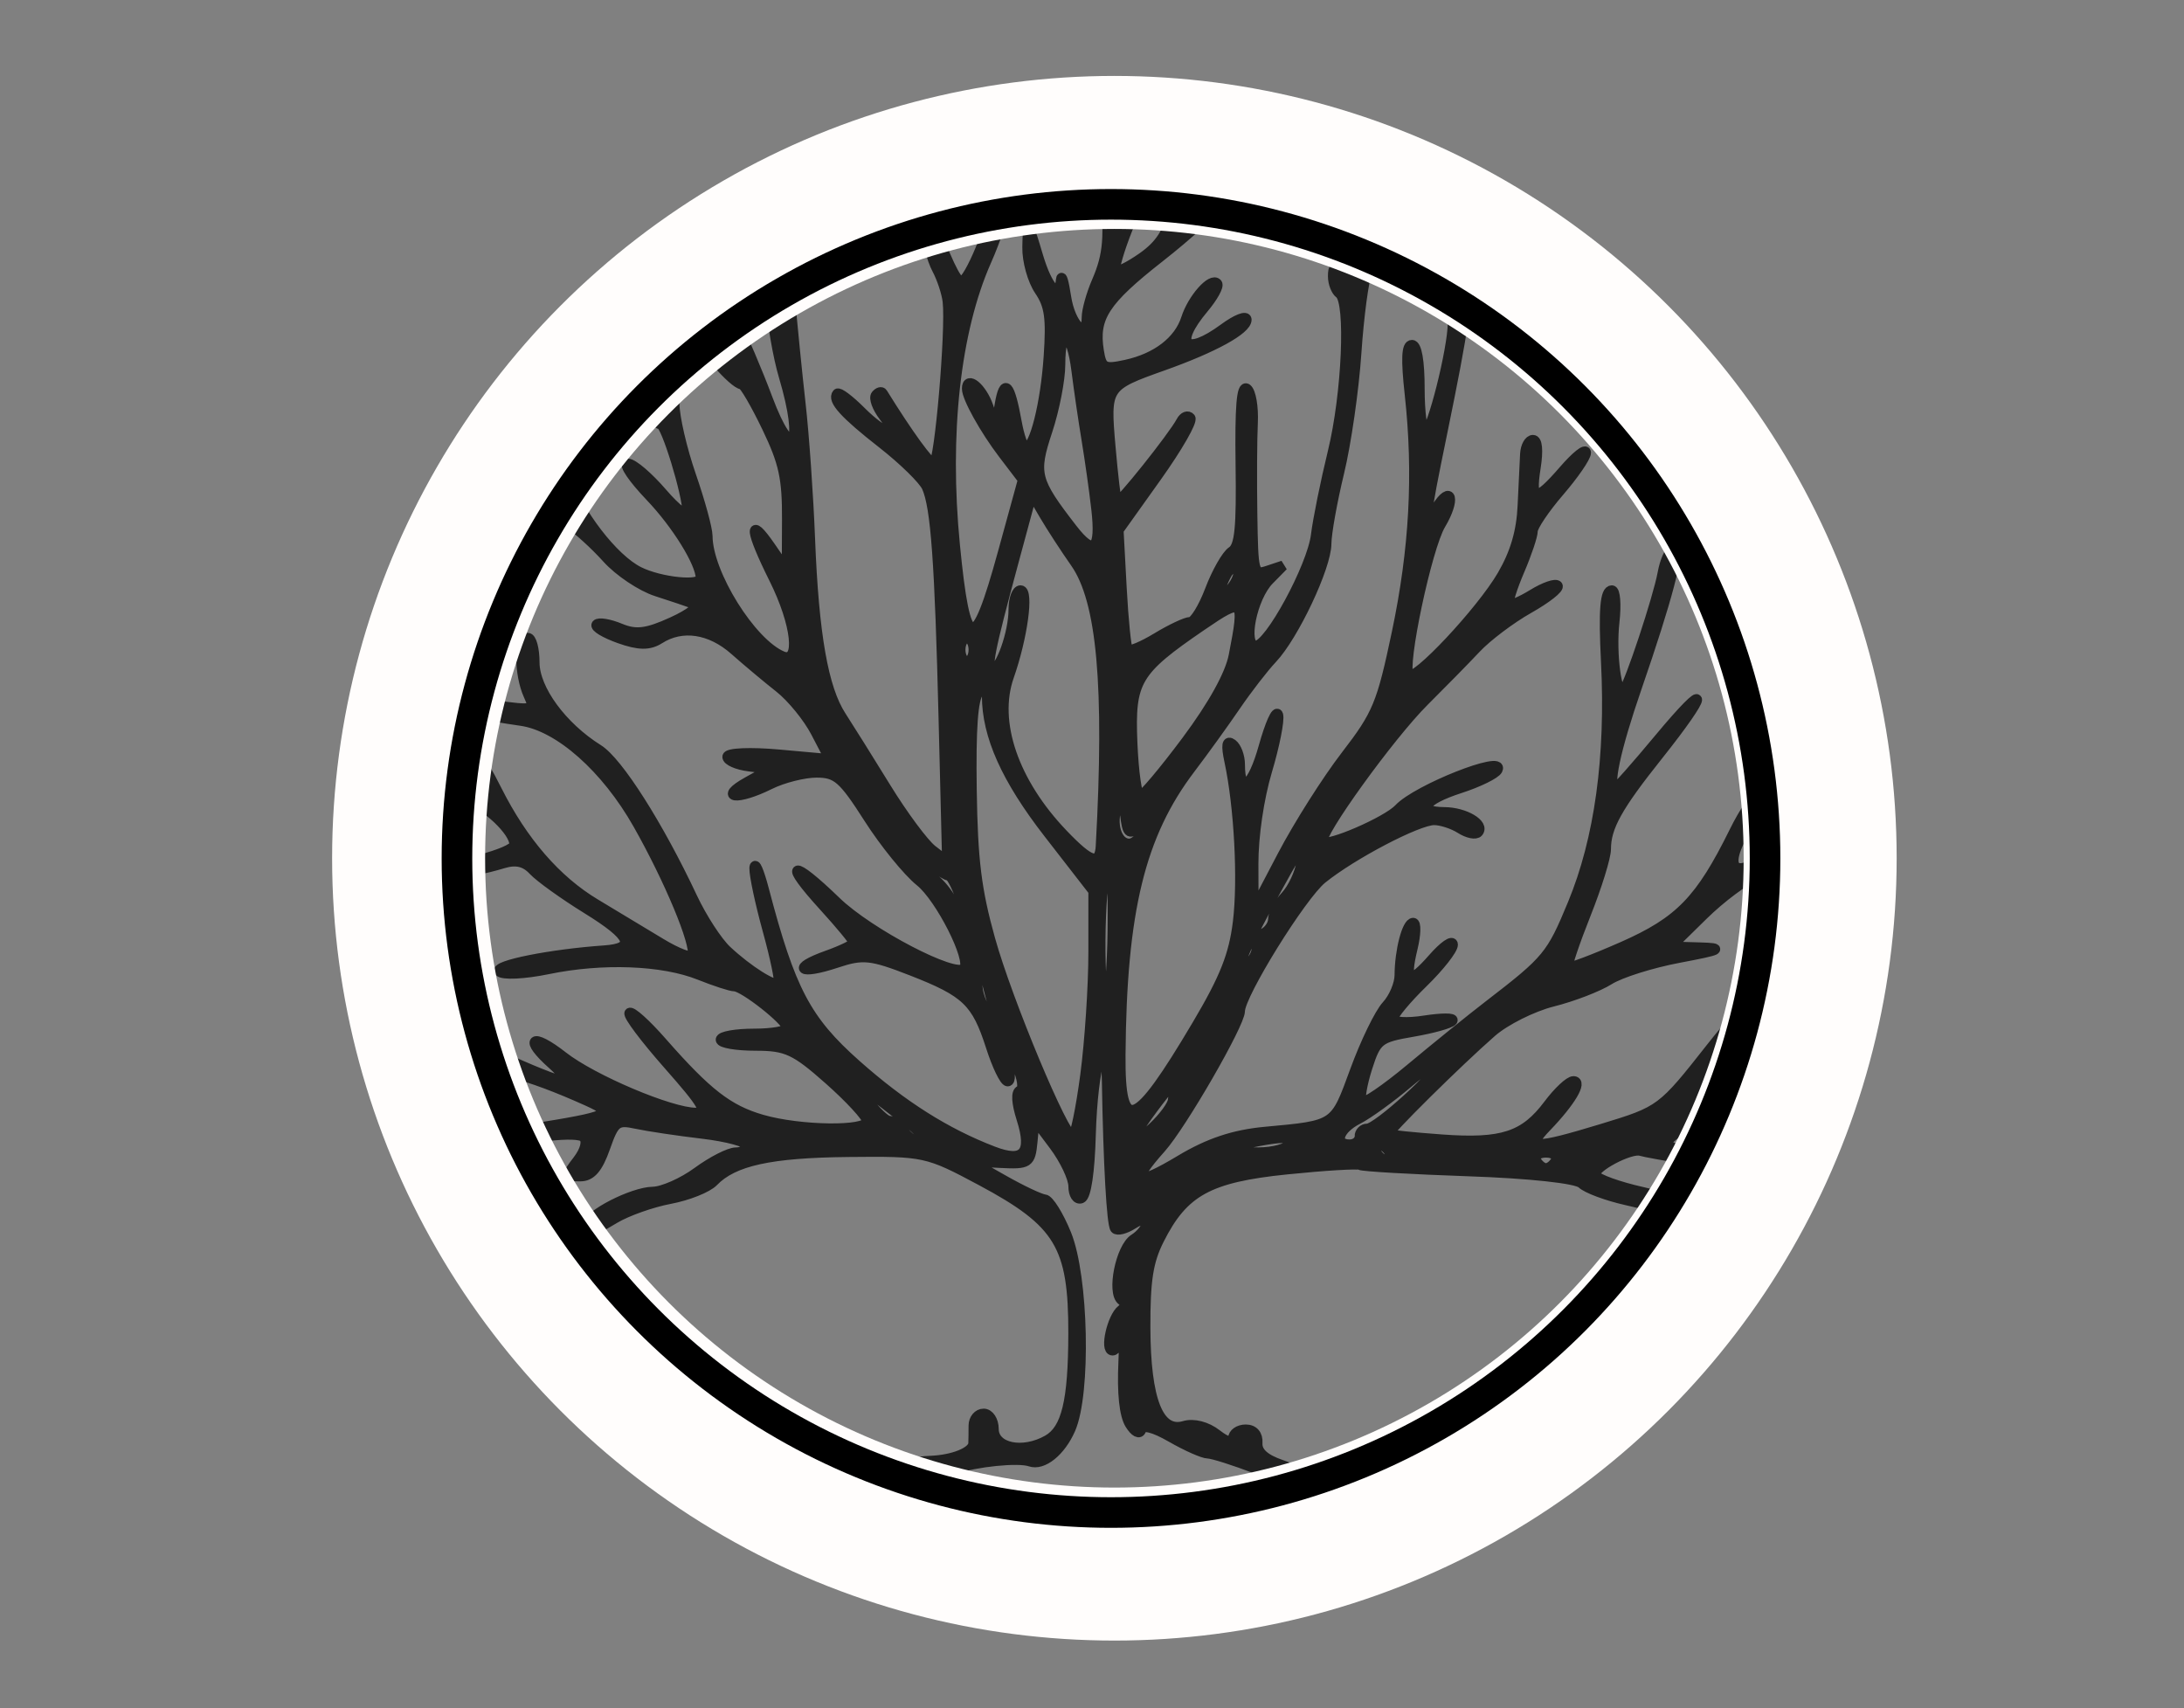 <?xml version="1.0"?><svg width="214.124" height="167.452" xmlns="http://www.w3.org/2000/svg">
 <rect width="100%" height="100%" fill="#808080" stroke="none"/>
 <title>bare tree circle</title>
 <g>
  <title>Layer 1</title>
  <g transform="translate(77.202 24.352) translate(-63.212 -31.606)" id="svg_4">
   <g id="layer1" opacity="0.75">
    <path id="path2996" fill="#000000" stroke="#000000" d="m109.201,151.253c-2.153,-0.824 -4.296,-1.504 -4.762,-1.51c-0.466,-0.006 -2.078,-0.719 -3.583,-1.584c-1.738,-0.999 -2.821,-1.267 -2.971,-0.735c-0.132,0.47 -0.61,0.227 -1.09,-0.554c-0.55,-0.895 -0.776,-3.054 -0.635,-6.056c0.121,-2.566 0.075,-3.879 -0.103,-2.919c-0.178,0.96 -0.616,1.746 -0.974,1.746c-0.771,0 -0.033,-3.265 0.899,-3.978c0.391,-0.299 0.4,-0.658 0.021,-0.936c-1.007,-0.74 -0.121,-5.158 1.203,-6.001c0.676,-0.43 1.228,-1.131 1.228,-1.558c0,-0.489 -0.504,-0.455 -1.361,0.09c-0.748,0.477 -1.524,0.672 -1.724,0.434c-0.339,-0.404 -0.671,-6.316 -0.81,-14.44c-0.1,-5.875 -1.402,-1.597 -1.593,5.236c-0.103,3.673 -0.456,6.047 -0.928,6.234c-0.419,0.166 -0.762,-0.363 -0.762,-1.175c0,-0.812 -0.859,-2.621 -1.908,-4.019l-1.908,-2.542l-0.212,2.208c-0.201,2.089 -0.372,2.2 -3.148,2.06l-2.936,-0.148l3.262,1.847c1.794,1.016 3.603,1.868 4.02,1.895c0.417,0.026 1.371,1.555 2.12,3.397c1.695,4.165 1.939,15.582 0.409,19.103c-0.954,2.193 -2.707,3.609 -3.939,3.179c-1.166,-0.407 -5.325,0.014 -7.512,0.76c-1.33,0.453 -2.529,0.453 -3.183,-0.003c-0.829,-0.576 -0.638,-0.746 0.908,-0.808c2.258,-0.09 4.181,-0.873 4.217,-1.715c0.013,-0.32 0.024,-1.106 0.024,-1.746c0,-0.64 0.44,-1.164 0.979,-1.164c0.538,0 0.979,0.675 0.979,1.501c0,1.88 2.852,2.465 5.292,1.086c1.849,-1.044 2.517,-3.802 2.53,-10.444c0.017,-8.622 -1.337,-10.875 -9.01,-14.984c-5.319,-2.848 -5.584,-2.906 -13.049,-2.829c-7.66,0.078 -11.285,0.873 -13.246,2.905c-0.582,0.603 -2.499,1.368 -4.258,1.699c-1.76,0.331 -4.191,1.19 -5.403,1.909c-2.527,1.5 -2.655,1.532 -2.655,0.675c0,-0.984 4.411,-3.245 6.384,-3.272c0.975,-0.013 2.947,-0.885 4.382,-1.936c1.435,-1.052 3.124,-1.914 3.752,-1.916c0.628,-0.002 1.142,-0.303 1.142,-0.667c0,-0.365 -1.982,-0.899 -4.404,-1.186c-2.422,-0.287 -5.341,-0.724 -6.487,-0.97c-1.911,-0.411 -2.164,-0.216 -3.066,2.35c-0.708,2.015 -1.386,2.798 -2.422,2.798c-1.404,0 -1.41,-0.039 -0.245,-1.57c0.721,-0.948 0.955,-1.839 0.591,-2.247c-0.571,-0.638 -5.467,-0.1 -10.094,1.109c-1.281,0.335 -1.942,0.258 -1.706,-0.196c0.212,-0.409 3.111,-1.176 6.443,-1.706c8.011,-1.273 8.507,-1.512 5.731,-2.765c-5.943,-2.682 -9.841,-3.68 -12.225,-3.132c-5.183,1.191 -6.479,1.202 -3.502,0.029c1.577,-0.621 3,-1.288 3.162,-1.48c0.162,-0.193 -0.937,-1.098 -2.442,-2.011c-1.505,-0.913 -2.57,-1.858 -2.367,-2.1c0.203,-0.241 1.039,0.075 1.857,0.703c1.756,1.347 12.026,6.064 13.125,6.029c0.418,-0.013 -0.048,-0.741 -1.034,-1.617c-2.863,-2.541 -2.073,-3.181 0.979,-0.792c2.929,2.293 10.609,5.544 13.063,5.529c1.211,-0.008 0.76,-0.796 -2.692,-4.705c-2.28,-2.583 -4,-4.87 -3.821,-5.083c0.179,-0.213 1.604,1.071 3.167,2.853c4.42,5.039 6.509,6.658 9.819,7.613c3.74,1.078 10.314,1.162 10.314,0.131c0,-0.414 -1.688,-2.247 -3.752,-4.075c-3.302,-2.925 -4.162,-3.323 -7.177,-3.323c-1.884,0 -3.425,-0.262 -3.425,-0.582c0,-0.32 1.468,-0.582 3.262,-0.582c1.794,0 3.259,-0.262 3.254,-0.582c-0.01,-0.709 -4.288,-4.075 -5.18,-4.075c-0.351,0 -1.897,-0.503 -3.435,-1.117c-3.603,-1.44 -9.513,-1.664 -14.846,-0.562c-2.322,0.48 -4.467,0.58 -4.767,0.223c-0.487,-0.58 5.061,-1.684 10.293,-2.048c3.168,-0.22 2.689,-1.376 -1.692,-4.083c-2.263,-1.398 -4.633,-3.1 -5.267,-3.782c-0.804,-0.865 -1.7,-1.073 -2.968,-0.687c-3.61,1.098 -7.363,1.361 -7.363,0.518c0,-0.456 0.437,-0.63 0.971,-0.387c1.133,0.517 7.511,-1.16 7.511,-1.975c0,-1.294 -2.732,-3.875 -5.025,-4.747c-1.363,-0.518 -2.772,-1.301 -3.131,-1.739c-0.443,-0.541 -0.266,-0.634 0.55,-0.291c0.661,0.278 1.941,0.726 2.845,0.996c1.45,0.433 1.591,0.296 1.2,-1.168c-0.694,-2.599 0.024,-1.956 1.831,1.641c2.538,5.051 5.818,8.833 9.659,11.135c1.918,1.15 4.809,2.892 6.424,3.87c1.615,0.978 3.019,1.506 3.119,1.172c0.341,-1.126 -2.277,-7.411 -5.35,-12.844c-3.134,-5.542 -7.747,-9.626 -11.471,-10.156c-3.884,-0.552 -6.041,-1.076 -6.431,-1.562c-0.231,-0.287 1.443,-0.269 3.719,0.039c4.029,0.545 4.12,0.518 3.425,-1.026c-0.893,-1.985 -0.932,-5.568 -0.061,-5.568c0.359,0 0.653,1.083 0.653,2.406c0,2.631 2.693,6.306 6.25,8.53c1.943,1.215 5.918,7.475 9.237,14.545c0.929,1.979 2.439,4.303 3.356,5.163c2.084,1.955 4.753,3.635 5.107,3.214c0.147,-0.175 -0.337,-2.509 -1.076,-5.187c-0.739,-2.678 -1.324,-5.422 -1.3,-6.098c0.024,-0.676 0.438,0.273 0.92,2.11c2.59,9.869 4.129,12.793 9.015,17.132c4.557,4.047 8.821,6.745 13.482,8.531c2.986,1.144 3.84,0.157 2.772,-3.206c-0.504,-1.589 -0.559,-2.604 -0.149,-2.767c0.384,-0.152 0.246,-1.179 -0.338,-2.524c-1.206,-2.775 -1.8,-2.979 -0.952,-0.327c0.341,1.067 0.374,1.94 0.073,1.94c-0.301,0 -1.039,-1.529 -1.638,-3.397c-1.414,-4.404 -2.41,-5.358 -7.783,-7.452c-3.967,-1.546 -4.774,-1.63 -7.359,-0.769c-3.635,1.211 -4.473,0.562 -0.913,-0.706c1.438,-0.512 2.614,-1.085 2.614,-1.273c0,-0.187 -1.327,-1.796 -2.95,-3.575c-4.022,-4.41 -3.21,-4.711 1.195,-0.444c3.226,3.126 11.73,7.561 12.573,6.557c0.736,-0.875 -2.339,-6.949 -4.323,-8.539c-1.211,-0.971 -3.483,-3.769 -5.048,-6.218c-2.498,-3.91 -3.12,-4.453 -5.103,-4.453c-1.242,0 -3.312,0.524 -4.601,1.164c-3.161,1.571 -5.058,1.367 -2.183,-0.235l2.284,-1.272l-2.12,-0.266c-1.166,-0.146 -2.121,-0.566 -2.121,-0.933c0,-0.367 2.26,-0.464 5.023,-0.215l5.023,0.452l-1.378,-2.646c-0.758,-1.455 -2.358,-3.418 -3.555,-4.362c-1.197,-0.944 -3.178,-2.603 -4.402,-3.687c-2.372,-2.1 -5.157,-2.518 -7.374,-1.106c-1.006,0.641 -2.026,0.627 -3.935,-0.054c-1.418,-0.505 -2.417,-1.109 -2.221,-1.342c0.196,-0.233 1.234,-0.06 2.307,0.385c1.538,0.638 2.614,0.506 5.09,-0.622c1.841,-0.839 2.734,-1.582 2.161,-1.795c-0.538,-0.2 -2.199,-0.757 -3.691,-1.238c-1.492,-0.481 -3.672,-1.941 -4.845,-3.244c-1.173,-1.303 -2.888,-2.864 -3.812,-3.47c-2.148,-1.407 -5.768,-4.999 -5.043,-5.004c0.304,-0.002 1.458,0.764 2.566,1.702c1.335,1.131 1.894,1.327 1.658,0.582c-1.569,-4.952 -1.164,-6.596 0.475,-1.929c1.307,3.723 4.756,8.205 7.277,9.458c2.088,1.038 6.066,1.446 6.066,0.622c0,-1.485 -2.355,-5.291 -4.963,-8.022c-1.677,-1.756 -2.654,-3.193 -2.17,-3.193c0.484,0 1.993,1.293 3.354,2.874c1.361,1.581 2.474,2.432 2.474,1.892c0,-1.801 -2.1,-8.647 -2.652,-8.647c-0.735,0 -4.543,-4.894 -4.161,-5.348c0.166,-0.198 1.22,0.663 2.342,1.912l2.04,2.272l-0.385,-3.104c-0.353,-2.844 -0.306,-2.978 0.563,-1.598c0.522,0.829 0.956,2.575 0.965,3.881c0.008,1.306 0.741,4.47 1.628,7.031c0.887,2.561 1.614,5.225 1.616,5.92c0.009,3.67 4.269,10.513 7.343,11.794c1.835,0.765 1.416,-3.149 -0.816,-7.625c-2.354,-4.721 -2.527,-6.269 -0.346,-3.104l1.604,2.328l0.023,-4.95c0.02,-4.135 -0.307,-5.637 -1.982,-9.119c-1.103,-2.293 -2.204,-4.18 -2.447,-4.194c-0.82,-0.046 -4.184,-3.932 -3.799,-4.389c0.209,-0.249 1.137,0.136 2.06,0.856l1.679,1.309l-1.703,-3.997c-0.937,-2.199 -1.572,-4.153 -1.412,-4.344c0.355,-0.423 3.591,6.388 5.677,11.948c2.393,6.379 3.651,4.704 1.617,-2.154c-1.199,-4.044 -2.044,-12.542 -1.085,-10.914c0.513,0.87 0.7,0.71 0.907,-0.776c0.144,-1.03 0.471,0.573 0.727,3.561c0.256,2.988 0.743,7.878 1.082,10.866c0.339,2.988 0.754,8.925 0.922,13.194c0.369,9.391 1.297,14.663 3.057,17.372c0.726,1.117 2.698,4.27 4.382,7.005c1.684,2.736 3.726,5.488 4.539,6.116l1.477,1.142l-0.343,-13.878c-0.383,-15.508 -0.772,-20.892 -1.652,-22.848c-0.329,-0.731 -2.294,-2.656 -4.367,-4.277c-3.707,-2.9 -4.933,-4.253 -4.413,-4.871c0.145,-0.172 1.179,0.604 2.298,1.724c2.392,2.394 3.969,2.729 2.257,0.48c-0.652,-0.856 -0.991,-1.788 -0.754,-2.07c0.237,-0.282 0.521,-0.367 0.631,-0.189c2.517,4.061 4.593,6.92 5.025,6.92c0.562,0 1.691,-13.11 1.37,-15.911c-0.098,-0.853 -0.573,-2.287 -1.055,-3.185c-0.483,-0.898 -1.051,-2.994 -1.262,-4.657c-0.34,-2.675 -0.3,-2.8 0.339,-1.084c1.842,4.943 2.807,6.985 3.302,6.985c0.76,0 3.173,-5.843 3.173,-7.685c0,-0.845 0.294,-1.753 0.653,-2.017c1.34,-0.985 0.584,3.254 -1.365,7.652c-3.04,6.86 -4.16,16.964 -3.09,27.881c1.041,10.63 1.957,10.778 4.712,0.759l1.971,-7.169l-1.929,-2.531c-1.819,-2.387 -3.56,-5.517 -3.56,-6.401c0,-1.281 1.452,-0.068 2.078,1.736l0.74,2.134l0.399,-2.328c0.444,-2.592 0.969,-2.037 1.651,1.746c0.25,1.387 0.653,2.522 0.896,2.522c0.852,0 1.938,-4.315 2.251,-8.951c0.257,-3.806 0.087,-5.02 -0.913,-6.489c-0.677,-0.994 -1.207,-2.903 -1.179,-4.244c0.051,-2.383 0.073,-2.364 1.033,0.862c0.945,3.175 2.085,4.348 2.264,2.328c0.047,-0.533 0.267,0.225 0.489,1.685c0.412,2.709 2.035,4.327 2.035,2.028c0,-0.697 0.443,-2.286 0.984,-3.531c1.141,-2.625 1.288,-4.473 0.74,-9.301c-0.395,-3.481 -0.394,-3.483 0.355,-0.776c1.002,3.619 0.954,3.591 2.514,1.468c1.536,-2.092 1.488,-1.821 -0.603,3.447c-0.819,2.063 -1.355,3.911 -1.191,4.106c0.164,0.195 1.359,-0.389 2.655,-1.299c1.726,-1.211 2.54,-2.466 3.043,-4.688c0.805,-3.554 1.632,-4.105 1.061,-0.706c-0.444,2.644 -0.065,2.885 1.645,1.044c0.656,-0.706 1.193,-0.951 1.193,-0.544c0,0.408 -2.372,2.603 -5.272,4.878c-5.409,4.245 -6.476,5.889 -5.949,9.17c0.274,1.703 0.529,1.835 2.662,1.371c3.015,-0.655 5.204,-2.338 5.91,-4.545c0.622,-1.946 2.493,-4.058 3.03,-3.419c0.192,0.229 -0.402,1.31 -1.321,2.404c-3.022,3.596 -1.812,4.8 2.004,1.995c1.209,-0.889 2.197,-1.278 2.197,-0.865c0,0.965 -3.2,2.727 -8.156,4.49c-5.66,2.013 -5.699,2.075 -5.179,8.02c0.245,2.807 0.53,5.218 0.633,5.358c0.194,0.263 5.507,-6.386 6.305,-7.89c0.25,-0.47 0.649,-0.623 0.888,-0.339c0.238,0.284 -1.248,2.875 -3.304,5.757l-3.738,5.241l0.307,5.682c0.169,3.125 0.444,5.845 0.611,6.044c0.168,0.199 1.448,-0.331 2.845,-1.178c1.397,-0.847 2.874,-1.54 3.282,-1.54c0.408,0 1.278,-1.414 1.932,-3.141c0.655,-1.728 1.624,-3.429 2.153,-3.782c0.762,-0.507 0.939,-2.287 0.85,-8.558c-0.079,-5.586 0.099,-7.762 0.606,-7.39c0.395,0.29 0.654,1.8 0.577,3.356c-0.077,1.556 -0.099,5.559 -0.049,8.896c0.089,5.898 0.132,6.054 1.559,5.578l1.468,-0.489l-1.384,1.407c-1.678,1.705 -2.626,6.452 -1.289,6.452c1.317,0 5.526,-7.747 5.903,-10.866c0.181,-1.494 0.922,-5.154 1.648,-8.132c1.388,-5.696 1.776,-14.724 0.668,-15.539c-0.359,-0.264 -0.652,-1.026 -0.652,-1.693c0,-0.945 0.2,-1.016 0.903,-0.323c0.696,0.687 0.99,0.62 1.284,-0.293c0.21,-0.651 0.695,-1.184 1.078,-1.184c0.463,0 0.489,0.459 0.078,1.372c-0.339,0.755 -0.818,4.334 -1.063,7.955c-0.245,3.621 -1.005,8.891 -1.689,11.712c-0.684,2.821 -1.246,5.964 -1.25,6.985c-0.007,2.256 -3.192,9.006 -5.307,11.249c-0.846,0.897 -2.466,2.993 -3.601,4.657c-1.135,1.664 -3.125,4.423 -4.422,6.13c-4.927,6.483 -6.751,13.96 -6.855,28.089c-0.058,7.892 1.442,7.305 7.513,-2.941c2.715,-4.581 3.61,-6.833 4.009,-10.09c0.505,-4.109 0.128,-11.293 -0.826,-15.755c-0.343,-1.606 -0.267,-2.093 0.266,-1.7c0.411,0.302 0.747,1.207 0.747,2.01c0,3.09 1.247,2.162 2.337,-1.74c0.627,-2.244 1.261,-3.653 1.408,-3.131c0.147,0.522 -0.342,2.99 -1.086,5.485c-0.801,2.684 -1.348,6.415 -1.34,9.14l0.014,4.605l2.848,-5.433c1.566,-2.988 4.367,-7.405 6.224,-9.816c3.096,-4.019 3.511,-5.02 4.988,-12.03c1.726,-8.189 2.127,-15.572 1.271,-23.363c-0.383,-3.482 -0.323,-4.851 0.21,-4.851c0.466,0 0.743,1.593 0.743,4.269c0,2.348 0.255,4.269 0.567,4.269c0.639,0 2.696,-8.146 2.696,-10.677c0,-0.907 0.312,-1.879 0.694,-2.16c0.834,-0.613 0.44,2.3 -1.757,12.996c-1.793,8.728 -1.835,9.284 -0.555,7.271c1.495,-2.351 1.886,-0.824 0.417,1.629c-1.344,2.244 -3.824,13.941 -3.13,14.766c0.595,0.708 7.114,-6.233 9.174,-9.77c1.282,-2.201 1.896,-4.296 2.009,-6.865c0.09,-2.033 0.2,-4.308 0.243,-5.055c0.044,-0.747 0.387,-1.358 0.762,-1.358c0.426,0 0.521,1.019 0.254,2.716c-0.53,3.361 0.033,3.408 2.785,0.236c1.183,-1.364 2.151,-2.134 2.151,-1.71c0,0.424 -1.175,2.135 -2.61,3.802c-1.435,1.667 -2.61,3.411 -2.61,3.874c0,0.463 -0.583,2.202 -1.295,3.864c-0.712,1.662 -1.18,3.159 -1.039,3.326c0.141,0.167 1.191,-0.271 2.334,-0.974c1.143,-0.703 2.241,-1.086 2.439,-0.85c0.198,0.236 -1.077,1.24 -2.834,2.232c-1.757,0.992 -4.075,2.739 -5.151,3.883c-1.076,1.144 -3.377,3.49 -5.112,5.215c-3.345,3.325 -10.451,13.176 -9.941,13.783c0.462,0.549 6.325,-1.989 7.496,-3.244c1.759,-1.886 10.431,-5.319 9.653,-3.822c-0.21,0.404 -1.868,1.216 -3.685,1.805c-3.603,1.167 -4.351,2.335 -1.509,2.354c1.98,0.013 3.949,1.176 3.299,1.949c-0.228,0.271 -1.008,0.116 -1.733,-0.346c-0.725,-0.461 -1.888,-0.839 -2.585,-0.839c-1.607,0 -8.038,3.365 -10.989,5.751c-2.025,1.637 -8.056,11.357 -8.056,12.983c0,1.248 -5.719,11.16 -7.747,13.426c-3.08,3.442 -2.47,3.822 1.912,1.191c2.784,-1.671 5.242,-2.492 8.319,-2.777c6.962,-0.644 6.817,-0.546 8.822,-6.022c1.008,-2.753 2.4,-5.615 3.093,-6.361c0.693,-0.746 1.264,-2.088 1.269,-2.982c0.013,-2.396 0.719,-5.119 1.327,-5.119c0.292,0 0.263,1.112 -0.065,2.471c-0.814,3.376 -0.302,3.635 1.998,1.014c1.073,-1.223 1.95,-1.832 1.95,-1.354c0,0.478 -1.321,2.157 -2.936,3.731c-1.615,1.574 -2.936,3.162 -2.936,3.53c0,0.367 1.395,0.451 3.099,0.185c1.704,-0.265 2.933,-0.265 2.73,0.001c-0.203,0.266 -1.953,0.754 -3.89,1.086c-3.305,0.566 -3.579,0.782 -4.456,3.524c-0.514,1.607 -0.768,3.121 -0.563,3.364c0.204,0.243 2.376,-1.232 4.824,-3.278c2.449,-2.046 5.921,-4.85 7.715,-6.231c5.704,-4.391 6.076,-4.842 8.169,-9.898c2.637,-6.373 3.742,-14.394 3.272,-23.757c-0.255,-5.08 -0.1,-6.985 0.567,-6.985c0.325,0 0.435,1.376 0.246,3.058c-0.358,3.171 0.241,7.562 0.921,6.753c0.598,-0.712 3.359,-9.034 3.814,-11.497c0.223,-1.207 0.661,-2.195 0.975,-2.195c0.717,0 -0.508,4.658 -3.535,13.432c-2.084,6.041 -2.894,9.852 -2.094,9.852c0.145,0 2.078,-2.183 4.297,-4.851c5.018,-6.035 4.937,-4.706 -0.099,1.614c-4.005,5.026 -5.114,7.021 -5.114,9.201c-0,0.775 -0.888,3.642 -1.974,6.37c-1.085,2.729 -1.876,5.076 -1.758,5.217c0.118,0.141 2.548,-0.773 5.399,-2.03c5.577,-2.46 7.611,-4.557 10.919,-11.254c1.001,-2.028 2.008,-3.463 2.237,-3.191c0.229,0.273 -0.223,1.525 -1.005,2.783c-3.031,4.876 -0.416,5.426 3.798,0.798c1.555,-1.707 3.423,-3.105 4.151,-3.105c0.941,0 0.438,0.669 -1.74,2.311c-1.685,1.271 -3.064,2.641 -3.064,3.044c0,0.403 -0.96,1.11 -2.134,1.571c-1.174,0.461 -3.554,2.234 -5.291,3.941l-3.157,3.103l2.844,0.082c2.382,0.068 2.049,0.231 -2.049,1.002c-2.691,0.506 -5.774,1.478 -6.851,2.158c-1.077,0.681 -3.572,1.642 -5.546,2.137c-1.974,0.495 -4.668,1.844 -5.987,2.999c-3.324,2.909 -10.278,9.787 -10.104,9.993c0.078,0.093 2.433,0.336 5.232,0.539c5.923,0.43 8.107,-0.287 10.464,-3.433c0.941,-1.256 2.037,-2.283 2.438,-2.283c0.905,0 -0.289,2.011 -2.647,4.459c-2.133,2.215 -1.238,2.247 5.487,0.202c5.744,-1.747 5.843,-1.822 10.688,-7.983c4.192,-5.33 5.366,-5.354 1.426,-0.029c-1.506,2.036 -2.468,3.808 -2.138,3.939c0.755,0.299 8.495,-4.851 10.303,-6.856c0.741,-0.821 1.768,-1.491 2.284,-1.489c1.919,0.008 -7.356,8.024 -13.615,11.767c-3.865,2.312 -3.674,2.537 2.85,3.368c2.176,0.277 4.378,0.847 4.893,1.267c0.671,0.547 0.381,0.641 -1.021,0.332c-1.077,-0.238 -4.08,-0.78 -6.675,-1.206c-2.595,-0.426 -4.944,-0.853 -5.22,-0.948c-1,-0.347 -4.831,1.694 -4.473,2.382c0.202,0.389 2.279,1.136 4.616,1.66c2.337,0.525 4.249,1.287 4.249,1.694c0,0.407 -0.514,0.548 -1.142,0.314c-0.628,-0.235 -2.727,-0.783 -4.666,-1.219c-1.938,-0.435 -3.909,-1.172 -4.381,-1.638c-0.501,-0.494 -5.119,-0.993 -11.107,-1.2c-5.638,-0.195 -10.419,-0.472 -10.626,-0.616c-0.207,-0.144 -3.445,0.051 -7.196,0.434c-7.664,0.783 -10.135,2.142 -12.521,6.889c-1.074,2.137 -1.361,3.983 -1.346,8.654c0.024,7.113 1.32,10.371 3.83,9.622c0.907,-0.271 2.192,0.059 3.158,0.812c0.995,0.775 1.628,0.932 1.628,0.404c0,-0.476 0.555,-0.866 1.232,-0.866c0.758,0 1.197,0.505 1.142,1.314c-0.061,0.886 0.688,1.581 2.303,2.134c2.548,0.874 3.982,2.012 2.446,1.943c-0.509,-0.023 -2.686,-0.716 -4.839,-1.541l-0,0zm29.36,-30.238c0.222,-0.427 -0.219,-0.776 -0.979,-0.776c-0.76,0 -1.2,0.349 -0.979,0.776c0.222,0.427 0.662,0.776 0.979,0.776c0.317,0 0.757,-0.349 0.979,-0.776zm-16.311,-0.776c-0.222,-0.427 -0.697,-0.776 -1.056,-0.776c-0.359,0 -0.471,0.349 -0.249,0.776c0.222,0.427 0.697,0.776 1.056,0.776c0.359,0 0.471,-0.349 0.249,-0.776zm2.406,0.246c-0.471,-0.224 -1.034,-0.197 -1.251,0.061c-0.217,0.258 0.169,0.441 0.856,0.407c0.76,-0.037 0.915,-0.221 0.394,-0.469zm2.61,0c-0.471,-0.224 -1.034,-0.197 -1.251,0.061c-0.217,0.258 0.169,0.441 0.856,0.407c0.76,-0.037 0.915,-0.221 0.394,-0.469zm-14.76,-1.104c0.313,-0.602 -0.39,-0.72 -2.349,-0.394c-3.713,0.618 -4.107,1.252 -0.777,1.252c1.474,0 2.881,-0.386 3.126,-0.858zm-38.038,-2.57c-4.949,-3.877 -5.226,-4.016 -3.485,-1.741c0.87,1.136 1.845,2.066 2.167,2.066c0.322,0 1.026,0.524 1.564,1.164c0.538,0.64 1.465,1.164 2.059,1.164c0.594,0 -0.443,-1.194 -2.305,-2.652zm26.541,-1.715c0.02,-0.481 0.476,-1.31 1.015,-1.841c0.538,-0.531 0.979,-1.306 0.979,-1.722c0,-0.892 -5.808,6.468 -5.846,7.408c-0.014,0.353 0.838,-0.171 1.895,-1.164c1.057,-0.993 1.937,-2.199 1.957,-2.68zm13.86,3.837c-0.471,-0.224 -1.034,-0.197 -1.25,0.061c-0.217,0.258 0.169,0.441 0.856,0.408c0.76,-0.037 0.915,-0.221 0.394,-0.469zm4.445,-0.246c0,-0.427 0.335,-0.776 0.744,-0.776c0.974,0 7.085,-5.55 7.085,-6.435c0,-0.375 -1.395,0.501 -3.099,1.947c-1.705,1.446 -3.907,3.04 -4.893,3.542c-1.926,0.979 -2.422,2.498 -0.815,2.498c0.538,0 0.979,-0.349 0.979,-0.776zm-26.894,-6.022c0.438,-3.312 0.796,-8.729 0.796,-12.038l0,-6.016l-4.404,-5.674c-4.141,-5.335 -6.035,-9.562 -6.035,-13.469c0,-1.068 -0.161,-1.139 -0.816,-0.356c-0.571,0.683 -0.778,3.56 -0.689,9.586c0.101,6.9 0.46,9.811 1.81,14.65c1.695,6.078 7.24,19.338 8.086,19.338c0.25,0 0.813,-2.71 1.252,-6.022zm-25.299,-2.125c-0.842,-1.065 -1.696,-1.74 -1.898,-1.499c-0.203,0.241 0.362,1.105 1.253,1.92c2.229,2.037 2.465,1.883 0.645,-0.421zm27.142,-3.285c-0.217,-0.258 -0.371,0.2 -0.343,1.019c0.031,0.904 0.186,1.088 0.394,0.469c0.188,-0.56 0.165,-1.23 -0.051,-1.488l0,0zm-12.345,-6.798c-1.142,-4.05 -2.443,-7.368 -2.89,-7.373c-0.447,-0.005 -2.057,-1.319 -3.577,-2.92c-2.148,-2.262 -2.535,-2.478 -1.738,-0.97c0.564,1.067 2.092,2.777 3.394,3.801c1.735,1.364 2.673,2.918 3.513,5.821c0.63,2.178 1.186,4.565 1.236,5.305c0.08,1.188 1.395,3.701 1.936,3.701c0.111,0 -0.732,-3.314 -1.874,-7.364zm13.183,-2.144c0.054,-4.969 -0.121,-6.821 -0.567,-6.015c-0.801,1.447 -0.879,13.194 -0.087,13.194c0.318,0 0.612,-3.231 0.655,-7.179zm14.052,1.653c-0.198,-0.381 0.099,-0.903 0.66,-1.159c0.561,-0.256 1.02,-0.898 1.02,-1.426c0,-0.528 0.556,-1.56 1.236,-2.292c0.68,-0.732 1.378,-2.21 1.55,-3.284c0.392,-2.442 -0.035,-1.896 -3.372,4.3c-2.763,5.132 -3.398,7.185 -1.705,5.514c0.534,-0.527 0.809,-1.271 0.611,-1.653zm-15.21,-9.802c0.858,-15.677 0.108,-24.027 -2.492,-27.734c-1.003,-1.43 -2.374,-3.539 -3.048,-4.687l-1.224,-2.087l-1.798,6.65c-2.396,8.861 -2.733,10.589 -2.069,10.589c0.797,0 2.074,-3.606 2.074,-5.857c0,-1.047 0.307,-1.904 0.682,-1.904c0.819,0 0.19,4.611 -1.147,8.424c-1.575,4.488 0.455,10.41 5.304,15.475c2.697,2.817 3.61,3.095 3.718,1.131l0,0zm4.112,-1.468c0.336,-1.04 0.237,-1.102 -0.535,-0.34c-0.783,0.774 -0.989,0.559 -1.195,-1.248c-0.204,-1.79 -0.343,-1.938 -0.77,-0.824c-0.662,1.729 -0.046,3.687 1.16,3.687c0.511,0 1.114,-0.573 1.34,-1.274zm19.386,-4.353c0.709,-1.583 0.681,-1.647 -0.303,-0.681c-0.597,0.586 -1.085,1.372 -1.085,1.746c0,1.186 0.58,0.741 1.389,-1.065zm-15.088,-4.465c2.597,-3.484 4.255,-6.479 4.619,-8.343c1.1,-5.635 0.965,-5.761 -3.153,-2.945c-6.474,4.427 -7.049,5.4 -6.795,11.485c0.12,2.881 0.457,5.239 0.748,5.239c0.291,0 2.352,-2.446 4.581,-5.436zm-6.451,-0.462c-0.48,-2.435 -0.61,-2.623 -0.663,-0.957c-0.068,2.149 0.557,4.82 1.004,4.289c0.141,-0.167 -0.013,-1.667 -0.341,-3.332zm24.717,0.663c0,-0.213 -0.44,0.047 -0.979,0.578c-0.538,0.531 -0.979,1.141 -0.979,1.354c0,0.213 0.44,-0.047 0.979,-0.578c0.538,-0.531 0.979,-1.141 0.979,-1.354zm-25.175,-11.363c-0.248,-3.25 -0.735,-5.91 -1.083,-5.91c-0.348,0 -0.464,0.8 -0.258,1.779c0.207,0.978 0.573,3.781 0.815,6.229c0.641,6.486 1.055,4.837 0.526,-2.098zm-13.972,2.239c0,-0.64 -0.294,-1.164 -0.653,-1.164c-0.359,0 -0.652,0.524 -0.652,1.164c0,0.64 0.294,1.164 0.652,1.164c0.359,0 0.653,-0.524 0.653,-1.164zm25.861,-7.914c-0.267,-0.318 -0.759,-0.064 -1.093,0.564c-1.004,1.889 -0.703,2.729 0.476,1.326c0.607,-0.722 0.884,-1.572 0.617,-1.89zm-13.832,-5.909c-0.204,-1.788 -0.631,-4.823 -0.95,-6.744c-0.318,-1.921 -0.766,-4.977 -0.993,-6.791c-0.497,-3.964 -1.604,-4.386 -1.604,-0.611c0,1.478 -0.568,4.402 -1.262,6.497c-1.395,4.209 -1.226,4.872 2.441,9.609c2.099,2.712 2.832,2.106 2.368,-1.96z"/>
   </g>
   <circle id="svg_3" r="69.196" cy="91.393" cx="95.267" stroke-width="15" stroke="#fffdfc" fill="none"/>
   <circle id="svg_1" r="64.124" cy="91.411" cx="94.935" stroke-width="3" stroke="#000000" fill="none"/>
  </g>
 </g>
</svg>